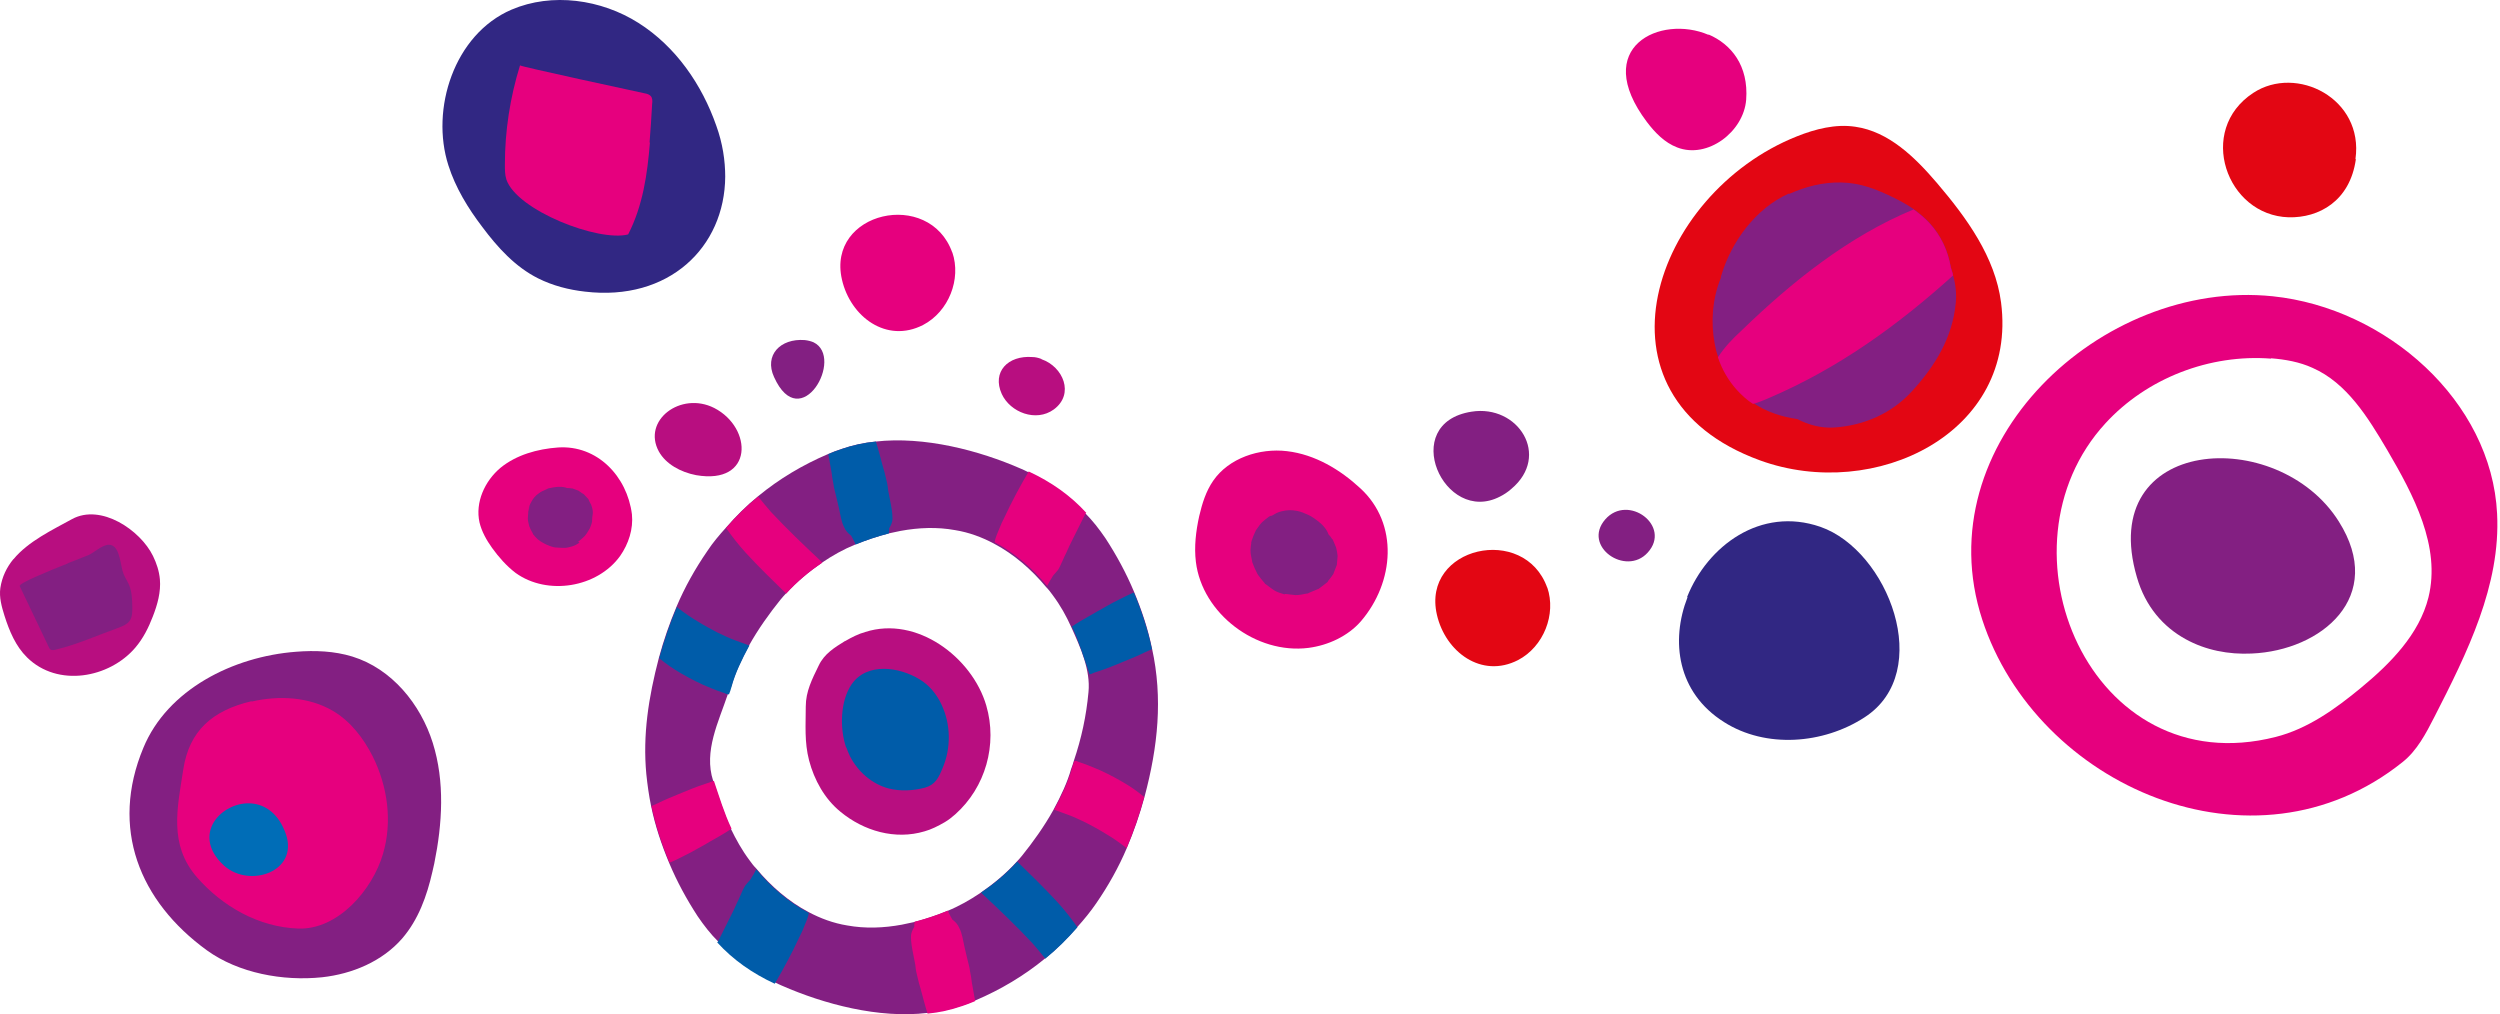 <svg width="695" height="282" viewBox="0 0 695 282" fill="none" xmlns="http://www.w3.org/2000/svg">
<path d="M469.124 166.055C464.404 178.163 466.251 192.527 479.281 200.736C490.876 208.123 506.882 206.892 518.373 199.402C537.868 186.781 524.94 153.025 506.061 146.458C489.439 140.712 474.664 151.793 469.021 165.953" fill="#312783"/>
<path d="M378.217 135.788C372.574 130.555 365.597 126.349 357.799 125.425C350.104 124.502 341.588 127.374 337.278 133.633C335.226 136.609 334.2 139.995 333.379 143.483C332.456 147.69 331.943 152 332.456 156.206C334.2 170.571 349.18 181.96 363.75 180.113C369.291 179.395 374.729 176.83 378.32 172.726C387.657 161.849 388.888 145.638 378.217 135.788Z" fill="#E6007E"/>
<path d="M357.183 165.133C357.183 165.133 357.389 165.133 357.491 165.133C358.312 165.236 359.338 165.338 360.159 165.441C361.185 165.441 362.211 165.236 363.135 165.03C363.34 165.03 363.648 165.03 363.853 164.825C364.674 164.517 365.494 164.107 366.315 163.799C366.418 163.799 366.623 163.697 366.726 163.594C367.444 163.081 368.162 162.465 368.88 161.952C368.88 161.952 369.086 161.747 369.188 161.644C369.188 161.644 369.188 161.644 369.188 161.542C369.599 161.029 370.419 160.003 370.727 159.49C370.727 159.49 370.727 159.49 370.727 159.387C371.035 158.566 371.343 157.848 371.651 157.027C371.651 157.027 371.651 157.027 371.651 156.925L371.856 154.565C371.753 153.744 371.651 153.026 371.445 152.205C371.138 151.487 370.83 150.768 370.522 150.05C370.522 150.05 370.419 149.845 370.317 149.845C370.009 149.332 369.701 148.922 369.291 148.511C369.188 148.203 369.086 147.895 368.88 147.588C367.957 145.946 366.418 144.817 364.879 143.791C364.468 143.484 363.955 143.278 363.545 143.073C362.622 142.663 361.698 142.252 360.672 142.047C359.03 141.739 357.902 141.739 356.26 142.15C355.234 142.355 354.413 142.868 353.592 143.381C354.003 143.176 354.516 142.971 354.926 142.765C354.413 142.971 354.003 143.176 353.49 143.381C353.49 143.381 353.387 143.381 353.285 143.484C353.285 143.484 353.285 143.484 353.387 143.381C353.182 143.381 352.977 143.483 352.874 143.586C352.772 143.586 352.669 143.689 352.566 143.791C352.053 144.202 351.438 144.612 350.925 145.125L350.719 145.33C350.206 145.843 349.796 146.562 349.386 147.075C349.18 147.28 349.078 147.588 348.975 147.793C348.565 148.614 348.257 149.435 347.949 150.358C347.949 150.461 347.949 150.563 347.847 150.666C347.847 150.974 347.847 151.384 347.744 151.692C347.744 152.102 347.641 152.513 347.641 152.821L347.641 153.026C347.641 153.949 347.847 154.873 348.052 155.796C348.052 156.104 348.154 156.412 348.257 156.617C348.565 157.54 348.975 158.361 349.386 159.182C349.488 159.387 349.591 159.695 349.796 159.9C350.309 160.618 350.822 161.234 351.438 161.952C351.438 161.952 351.643 162.157 351.643 162.26C351.643 162.26 351.848 162.465 351.951 162.465C352.669 162.978 353.387 163.594 354.208 164.107C355.029 164.62 356.055 164.928 357.081 165.236" fill="#831F82"/>
<path d="M155.155 124.397C149.409 124.808 143.561 126.449 139.149 130.041C134.737 133.734 132.069 139.685 133.301 145.226C133.916 147.791 135.25 150.151 136.789 152.306C138.636 154.871 140.791 157.333 143.356 159.283C152.18 165.644 166.031 163.387 172.393 154.563C174.753 151.177 176.087 147.073 175.676 142.969C174.342 132.4 166.031 123.679 155.155 124.397Z" fill="#E6007E"/>
<path d="M160.697 150.563C160.697 150.563 160.799 150.563 160.902 150.46C161.415 150.05 161.928 149.639 162.441 149.126C162.954 148.613 163.364 147.895 163.672 147.382C163.672 147.279 163.877 147.074 163.98 146.869C164.185 146.253 164.493 145.638 164.596 145.022C164.596 144.919 164.596 144.817 164.596 144.714C164.596 144.099 164.698 143.38 164.801 142.765C164.801 142.765 164.801 142.559 164.801 142.457C164.801 142.457 164.801 142.457 164.801 142.354C164.801 141.841 164.596 140.918 164.39 140.508C164.39 140.508 164.39 140.507 164.39 140.405C164.083 139.892 163.775 139.276 163.57 138.763L162.338 137.429C162.338 137.429 161.312 136.814 160.799 136.403C160.286 136.198 159.671 135.993 159.158 135.788C159.158 135.788 159.055 135.788 158.952 135.788C158.542 135.685 158.132 135.685 157.721 135.685C157.516 135.685 157.208 135.48 157.003 135.48C155.669 135.172 154.233 135.377 152.899 135.685C152.488 135.685 152.181 135.89 151.77 136.095C151.052 136.403 150.334 136.711 149.821 137.122C148.795 137.84 148.282 138.455 147.666 139.584C147.256 140.302 147.05 140.918 146.948 141.636C147.05 141.328 147.153 140.918 147.358 140.61C147.256 140.918 147.05 141.328 146.948 141.739C146.948 141.739 146.948 141.841 146.948 141.944C146.948 141.944 146.948 141.944 146.948 141.841C146.948 141.944 146.845 142.149 146.845 142.252C146.845 142.252 146.845 142.457 146.845 142.56C146.845 143.073 146.743 143.586 146.743 144.099L146.743 144.304C146.743 144.817 146.948 145.433 147.05 145.946C147.05 146.151 147.153 146.356 147.256 146.561C147.461 147.177 147.871 147.792 148.179 148.408C148.179 148.408 148.179 148.613 148.282 148.613C148.487 148.818 148.589 149.024 148.795 149.229C149 149.434 149.205 149.639 149.41 149.844C149.41 149.844 149.41 149.844 149.513 149.947C150.026 150.358 150.641 150.768 151.257 151.076C151.462 151.178 151.668 151.281 151.873 151.384C152.488 151.691 153.207 151.896 153.822 152.102C154.027 152.102 154.233 152.204 154.438 152.204C155.053 152.204 155.772 152.307 156.387 152.307C156.387 152.307 156.592 152.307 156.695 152.307C156.695 152.307 156.9 152.307 157.003 152.307C157.619 152.307 158.337 152.102 159.055 151.897C159.773 151.691 160.491 151.281 161.107 150.87" fill="#831F82"/>
<path d="M430.134 163.387C423.773 145.534 395.146 151.998 399.456 170.877C401.816 181.24 411.871 188.73 422.029 183.497C429.108 179.803 432.7 170.774 430.134 163.284" fill="#E30613"/>
<path d="M417.001 138.044C418.027 137.531 419.156 136.813 420.182 135.89C431.16 126.655 422.029 112.393 409.1 114.445C388.682 117.626 401.405 146.15 417.001 138.044Z" fill="#831F82"/>
<path d="M201.611 49.059C201.508 68.759 185.912 83.842 162.621 81.072C158.107 80.559 153.695 79.43 149.59 77.378C143.229 74.197 138.304 68.759 134.097 63.116C130.096 57.883 126.607 52.137 124.658 45.981C119.63 30.385 126.197 9.557 142.203 2.682C153.489 -2.14 167.136 -0.191 177.499 6.376C187.862 12.943 195.147 23.511 199.148 35.002C200.893 39.825 201.611 44.647 201.611 49.162" fill="#312783"/>
<path d="M180.68 39.619C179.962 48.443 178.73 57.164 174.626 65.167C166.418 67.322 143.64 58.498 140.767 49.879C140.357 48.545 140.357 47.212 140.357 45.775C140.357 36.438 141.793 27.101 144.563 18.175C144.563 18.483 176.986 25.46 179.346 25.973C179.962 26.075 180.475 26.28 180.885 26.691C181.398 27.204 181.398 28.127 181.296 28.846C181.09 32.437 180.885 36.028 180.577 39.619" fill="#E6007E"/>
<path d="M551.06 172.244C566.143 218.519 626.474 245.093 667.926 211.849C671.928 208.669 674.39 203.949 676.75 199.332C685.882 181.479 695.219 162.702 694.193 142.797C692.654 111.503 663.412 85.646 631.81 82.363C584.099 77.438 535.157 123.405 551.06 172.244ZM631.297 99.601C635.298 99.909 639.3 100.627 642.891 102.268C652.433 106.475 658.281 116.017 663.617 125.046C671.004 137.667 678.597 151.929 675.108 166.088C672.543 176.348 664.54 184.454 656.332 191.226C649.252 197.074 641.557 202.615 632.63 204.872C581.021 218.006 553.523 152.236 585.33 117.659C596.822 105.141 614.264 98.369 631.399 99.703L631.297 99.601Z" fill="#E6007E"/>
<path d="M607.595 177.682C613.136 180.76 619.6 181.992 625.961 181.684C645.353 180.863 663.412 165.883 650.176 144.952C633.246 118.069 582.56 121.147 594.051 160.445C596.411 168.653 601.439 174.296 607.595 177.682Z" fill="#831F82"/>
<path d="M120.209 242.336C118.67 249.108 116.31 255.675 111.795 260.908C106.255 267.269 97.944 270.757 89.53 271.681C78.654 272.81 66.342 270.552 57.518 264.191C38.741 250.545 30.533 230.229 39.87 207.861C46.539 191.752 64.7 182.518 82.348 181.184C87.581 180.774 92.916 180.979 97.944 182.518C108.922 185.904 116.925 195.754 120.311 206.527C123.697 217.301 122.979 228.998 120.722 240.079C120.517 240.797 120.414 241.618 120.209 242.336Z" fill="#831F82"/>
<path d="M69.933 195.037C77.525 193.292 85.836 193.703 92.506 197.602C97.43 200.475 101.022 205.195 103.587 210.222C107.794 218.636 109.127 228.486 106.46 237.412C103.587 247.262 94.045 258.549 82.861 258.138C71.882 257.728 61.827 251.982 54.747 243.876C46.847 234.745 49.309 224.587 50.951 213.916C52.593 203.143 59.057 197.499 69.933 194.934L69.933 195.037Z" fill="#E6007E"/>
<path d="M59.981 227.768C57.416 231.154 57.211 236.079 62.341 240.696C69.421 246.955 83.067 242.337 79.476 231.872C75.474 220.38 64.393 222.022 59.981 227.768Z" fill="#006DB7"/>
<path d="M474.97 9.688C461.632 3.942 442.137 13.074 457.835 33.903C460.093 36.878 462.76 39.648 466.249 40.982C474.662 44.266 484.718 36.673 485.436 27.746C486.154 18.204 481.229 12.253 474.97 9.585" fill="#E6007E"/>
<path d="M193.53 132.094C209.536 134.865 209.331 118.961 198.557 113.42C189.22 108.701 178.447 116.909 183.167 125.528C185.116 129.016 189.22 131.273 193.53 132.094Z" fill="#B80E80"/>
<path d="M458.043 153.64C464.815 146.252 452.605 137.121 446.244 144.406C439.78 151.896 451.99 160.309 458.043 153.64Z" fill="#831F82"/>
<path d="M289.464 99.773C288.644 99.465 287.823 99.26 287.002 99.26C280.23 98.747 275.715 103.364 278.486 109.521C280.846 114.651 288.028 117.421 292.953 113.83C298.801 109.521 295.518 101.928 289.567 99.876L289.464 99.773Z" fill="#B80E80"/>
<path d="M226.159 95.156C225.44 94.848 224.619 94.643 223.696 94.54C216.924 94.027 212.41 98.747 215.18 104.801C222.567 121.217 234.88 99.362 226.159 95.156Z" fill="#831F82"/>
<path d="M654.822 44.197C657.181 27.37 638.405 17.93 626.4 25.831C610.599 36.194 618.91 59.895 636.25 60.408C644.664 60.613 653.283 55.894 654.924 44.3L654.822 44.197Z" fill="#E30613"/>
<path d="M234.982 178.163C232.006 180.009 229.133 181.754 227.594 185.037C225.747 188.833 224.003 192.219 224.003 196.426C224.003 201.556 223.593 206.276 224.927 211.406C226.363 216.844 229.236 222.077 233.648 225.668C240.112 231.004 248.833 233.569 257.042 231.106C258.889 230.593 260.735 229.67 262.685 228.541C263.711 227.925 264.634 227.207 265.558 226.386C273.971 218.896 277.357 206.994 274.177 196.118C270.278 182.78 254.887 171.083 240.522 175.7C238.676 176.213 236.829 177.136 234.879 178.265" fill="#B80E80"/>
<path d="M179.678 215.202C179.986 218.178 180.396 221.153 181.012 224.129C182.141 229.567 183.885 234.799 186.04 239.93C188.194 245.06 190.862 249.985 193.94 254.705C195.684 257.27 197.531 259.63 199.583 261.682C203.995 266.504 209.331 270.301 215.59 273.173C216.103 273.481 216.718 273.686 217.334 273.994C229.031 279.124 244.319 283.229 257.862 281.587C261.146 281.279 264.326 280.561 267.405 279.535C268.738 279.124 269.97 278.611 271.201 278.098C278.178 275.123 284.745 271.224 290.593 266.402C293.774 263.836 296.749 260.861 299.52 257.68C301.367 255.628 303.213 253.371 304.752 251.114C308.138 246.189 311.011 241.058 313.269 235.723C315.218 231.106 316.86 226.386 318.194 221.461C321.887 207.61 323.324 194.168 320.246 180.214C319.117 174.776 317.373 169.543 315.218 164.413C313.063 159.283 310.396 154.358 307.318 149.638C305.573 147.073 303.726 144.713 301.674 142.661C297.262 137.839 291.927 134.042 285.668 131.17C285.155 130.862 284.539 130.656 283.924 130.349C272.227 125.218 256.939 121.217 243.395 122.756C240.112 123.064 236.931 123.782 233.956 124.808C232.622 125.219 231.391 125.732 230.159 126.245C223.182 129.22 216.616 133.119 210.767 137.941C207.587 140.507 204.611 143.482 201.841 146.663C199.994 148.715 198.147 150.869 196.608 153.229C193.222 158.154 190.349 163.285 188.092 168.62C186.142 173.237 184.501 177.957 183.167 182.882C180.294 193.86 178.652 204.326 179.678 215.202ZM203.277 190.885C204.303 187.191 206.15 183.292 208.202 179.496C210.767 174.879 213.948 170.467 216.923 166.773C217.436 166.157 217.95 165.542 218.463 165.029C221.438 161.746 224.927 158.873 228.518 156.41C231.391 154.461 234.469 152.716 237.752 151.383C240.728 150.151 243.806 149.125 246.986 148.304C248.115 148.099 249.244 147.791 250.372 147.586C255.4 146.663 260.53 146.458 265.558 147.381C269.354 147.997 272.945 149.33 276.229 151.075C281.872 154.05 286.797 158.36 290.798 163.182C291.517 163.9 292.132 164.721 292.645 165.439C294.8 168.312 296.442 171.288 297.775 174.263C300.34 179.906 303.213 186.268 302.598 192.424C301.982 199.093 300.648 205.25 298.494 211.611C298.288 212.329 298.083 213.048 297.775 213.766C296.749 217.46 294.903 221.358 292.85 225.155C290.285 229.772 287.105 234.184 284.129 237.878C283.616 238.493 283.103 239.109 282.59 239.622C279.615 242.905 276.126 245.778 272.535 248.241C269.662 250.19 266.584 251.934 263.3 253.268C260.325 254.499 257.247 255.526 254.066 256.346C252.937 256.552 251.809 256.859 250.68 257.065C245.653 257.988 240.522 258.193 235.495 257.27C231.698 256.654 228.107 255.32 224.824 253.576C219.181 250.601 214.256 246.291 210.254 241.469C209.536 240.751 208.92 239.93 208.407 239.212C206.253 236.339 204.611 233.363 203.175 230.388C201.225 226.078 199.789 221.564 198.25 217.049C195.582 208.841 199.789 200.632 202.354 192.937C202.559 192.219 202.764 191.501 203.072 190.782" fill="#831F82"/>
<path d="M273.253 248.651C273.253 248.651 272.945 248.343 272.74 248.138C276.434 245.675 279.819 242.802 282.795 239.519C286.591 243.213 290.388 246.907 293.979 250.806C296.031 253.063 297.878 255.423 299.519 257.783C296.749 260.963 293.876 263.836 290.593 266.504C289.464 265.067 288.233 263.631 287.002 262.195C282.59 257.475 277.973 253.063 273.253 248.651Z" fill="#005CA9"/>
<path d="M293.056 225.052C295.108 221.256 296.955 217.459 297.981 213.663C298.186 212.945 298.391 212.227 298.699 211.508C299.109 211.508 299.52 211.611 299.827 211.816C301.161 212.227 302.495 212.74 303.726 213.253C306.599 214.381 309.37 215.818 312.037 217.357C314.192 218.588 316.244 220.024 318.091 221.563C316.757 226.488 315.115 231.208 313.166 235.825C313.063 235.825 312.961 235.62 312.858 235.518C311.011 234.081 309.062 232.747 307.112 231.619C305.471 230.593 303.726 229.669 301.982 228.746C300.238 227.925 298.596 227.104 296.852 226.488C295.826 226.078 294.8 225.77 293.774 225.36C293.466 225.257 293.261 225.155 292.953 225.052" fill="#E6007E"/>
<path d="M254.477 268.351L253.861 265.171C253.553 263.632 253.245 261.99 253.245 260.348C253.245 259.425 253.656 258.501 254.169 257.681C254.169 257.27 254.169 256.757 254.271 256.244C257.452 255.423 260.53 254.397 263.506 253.166C263.506 253.269 263.711 253.474 263.711 253.679C264.019 254.397 264.429 255.013 264.737 255.629C265.558 256.244 266.276 256.962 266.686 257.988C267.507 259.527 267.712 261.477 268.123 263.221C268.431 264.35 268.636 265.581 268.944 266.71C269.149 267.736 269.559 268.864 269.662 269.993C269.867 271.019 270.072 272.045 270.175 273.174L271.098 278.304C269.867 278.817 268.636 279.33 267.302 279.74C264.327 280.766 261.146 281.485 257.862 281.792C257.144 279.535 256.529 277.073 255.913 274.815C255.605 273.789 255.297 272.763 255.092 271.737C254.784 270.609 254.579 269.583 254.477 268.454" fill="#E6007E"/>
<path d="M199.584 261.785C199.584 261.785 199.892 261.066 200.097 260.759C201.123 258.707 202.149 256.654 203.175 254.602C203.791 253.371 204.406 252.14 204.919 250.909C205.227 250.293 205.535 249.677 205.74 249.164C206.15 248.138 206.663 247.01 207.176 246.189C207.689 245.573 208.1 245.06 208.51 244.65C208.51 244.547 208.715 244.445 208.715 244.342C209.023 243.829 209.228 243.418 209.536 243.008C209.741 242.495 210.049 242.085 210.255 241.674C214.256 246.497 219.181 250.806 224.824 253.782C224.824 254.397 224.516 255.115 224.311 255.731C224.106 256.347 223.798 256.86 223.593 257.475C223.183 258.604 222.67 259.63 222.157 260.656C220.105 265.068 217.847 269.275 215.385 273.481C209.023 270.506 203.79 266.812 199.379 261.99" fill="#005CA9"/>
<path d="M181.012 224.129C181.731 223.821 182.346 223.513 183.064 223.206C184.911 222.282 186.758 221.564 188.708 220.743C191.17 219.717 193.633 218.691 196.198 217.87C196.813 217.665 197.532 217.46 198.147 217.152C198.25 217.152 198.352 217.152 198.455 217.049C199.994 221.564 201.328 226.078 203.38 230.388C203.38 230.388 203.277 230.388 203.175 230.49C201.841 231.414 200.404 232.235 198.968 233.056C198.045 233.569 197.121 234.082 196.3 234.595C194.351 235.621 192.607 236.749 190.657 237.673C189.221 238.391 187.682 239.212 186.143 239.827C183.988 234.697 182.244 229.464 181.115 224.026" fill="#E6007E"/>
<path d="M228.107 155.897C228.107 155.897 228.415 156.204 228.62 156.41C224.927 158.872 221.541 161.745 218.565 165.028C214.769 161.335 210.972 157.641 207.381 153.742C205.329 151.485 203.482 149.125 201.841 146.765C204.611 143.584 207.484 140.711 210.767 138.043C211.896 139.48 213.127 140.916 214.358 142.353C218.77 147.073 223.388 151.485 228.107 155.897Z" fill="#E6007E"/>
<path d="M208.305 179.496C206.252 183.293 204.406 187.089 203.38 190.885C203.174 191.604 202.969 192.322 202.661 193.04C202.251 193.04 201.84 192.938 201.533 192.732C200.199 192.322 198.865 191.809 197.634 191.296C194.761 190.167 191.99 188.731 189.323 187.192C187.168 185.96 185.116 184.524 183.269 182.985C184.603 178.06 186.245 173.34 188.194 168.723C188.297 168.723 188.399 168.928 188.502 169.031C190.349 170.467 192.298 171.801 194.248 172.93C195.889 173.956 197.634 174.879 199.378 175.803C201.122 176.624 202.764 177.444 204.508 178.06C205.534 178.47 206.56 178.778 207.586 179.189C207.894 179.291 208.099 179.394 208.407 179.496" fill="#005CA9"/>
<path d="M246.884 136.196L247.499 139.377C247.807 140.916 248.115 142.558 248.115 144.2C248.115 145.123 247.705 146.047 247.192 146.867C247.192 147.278 247.192 147.791 247.089 148.304C243.908 149.125 240.83 150.151 237.855 151.382C237.855 151.279 237.649 151.074 237.649 150.869C237.342 150.151 236.931 149.535 236.623 148.919C235.802 148.304 235.084 147.586 234.674 146.56C233.853 145.021 233.648 143.071 233.237 141.327C232.93 140.198 232.724 138.967 232.417 137.838C232.211 136.812 231.801 135.684 231.698 134.555C231.493 133.529 231.288 132.503 231.185 131.374L230.262 126.244C231.493 125.731 232.724 125.218 234.058 124.808C237.034 123.782 240.215 123.063 243.498 122.755C244.216 125.013 244.832 127.475 245.447 129.733C245.755 130.759 246.063 131.785 246.268 132.811C246.576 133.939 246.781 134.965 246.884 136.094" fill="#005CA9"/>
<path d="M301.777 142.764C301.777 142.764 301.469 143.482 301.264 143.79C300.238 145.842 299.212 147.894 298.186 149.946C297.57 151.177 296.955 152.409 296.442 153.64C296.134 154.256 295.826 154.871 295.621 155.384C295.108 156.41 294.698 157.539 294.184 158.36C293.671 158.975 293.261 159.488 292.851 159.899C292.851 160.001 292.645 160.104 292.645 160.207C292.338 160.72 292.132 161.13 291.825 161.54C291.619 162.053 291.312 162.464 291.106 162.874C287.105 158.052 282.18 153.743 276.537 150.767C276.537 150.151 276.844 149.433 277.05 148.817C277.255 148.202 277.563 147.689 277.768 147.073C278.178 145.945 278.691 144.918 279.204 143.892C281.256 139.48 283.514 135.274 285.976 131.067C292.338 134.042 297.57 137.736 301.982 142.559" fill="#E6007E"/>
<path d="M320.349 180.42C319.63 180.727 319.015 181.035 318.296 181.343C316.45 182.266 314.603 182.985 312.653 183.806C310.191 184.832 307.728 185.858 305.163 186.678C304.548 186.884 303.829 187.089 303.214 187.397C303.111 187.397 303.008 187.397 302.906 187.499C301.367 182.985 300.033 178.47 297.981 174.161C297.981 174.161 298.083 174.161 298.186 174.058C299.52 173.135 300.956 172.314 302.393 171.493C303.316 170.98 304.24 170.467 305.061 169.954C307.01 168.928 308.754 167.799 310.704 166.876C312.14 166.158 313.679 165.337 315.218 164.721C317.373 169.851 319.117 175.084 320.246 180.522" fill="#005CA9"/>
<path d="M235.289 207.815C235.597 208.636 235.905 209.457 236.315 210.278C238.47 214.485 242.369 217.973 247.089 219.204C250.372 220.025 253.861 219.82 257.041 218.999C260.017 218.178 260.94 216.229 262.069 213.459C264.429 207.918 264.326 201.351 261.761 195.913C260.427 193.04 258.375 190.475 255.605 188.834C250.064 185.448 241.035 184.011 236.726 190.27C233.545 194.99 233.442 202.48 235.187 207.713" fill="#005CA9"/>
<path d="M3.723 155.489C7.869 150.463 14.605 147.302 20.045 144.297C28.077 139.945 39.01 147.354 42.533 154.557C43.518 156.577 44.243 158.754 44.45 161.034C44.761 164.557 43.777 168.08 42.481 171.397C41.29 174.506 39.787 177.511 37.611 180.05C30.408 188.496 16.055 191.19 7.506 182.744C4.345 179.635 2.583 175.387 1.236 171.138C0.459 168.651 -0.267 166.06 0.096 163.469C0.563 160.36 1.858 157.717 3.723 155.437" fill="#B80E80"/>
<path d="M18.853 156.578C21.859 155.386 24.294 154.453 24.864 154.194C26.419 153.417 29.061 150.878 30.978 151.551C33.465 152.381 33.465 157.459 34.346 159.531C34.761 160.619 35.434 161.552 35.901 162.64C36.678 164.557 36.73 166.63 36.782 168.651C36.782 169.946 36.834 171.397 36.108 172.485C35.383 173.573 34.087 174.091 32.844 174.558C27.04 176.63 21.444 179.169 15.434 180.62C14.967 180.724 14.449 180.827 14.035 180.568C13.827 180.413 13.672 180.154 13.568 179.895C10.874 174.247 8.179 168.599 5.485 162.951C5.122 162.174 12.998 158.961 18.853 156.629" fill="#831F82"/>
<path d="M264.737 70.223C258.376 52.37 229.749 58.834 234.059 77.713C236.419 88.076 246.474 95.566 256.632 90.333C263.711 86.639 267.303 77.61 264.737 70.12" fill="#E6007E"/>
<path d="M556.292 84.075C554.65 71.454 546.75 60.578 538.439 50.831C532.385 43.751 525.1 36.569 515.763 35.235C510.325 34.414 504.682 35.851 499.552 37.903C459.536 53.806 439.939 110.033 489.291 127.989C521.201 139.583 561.012 120.396 556.292 84.075Z" fill="#E30613"/>
<path d="M497.397 53.909C502.014 51.857 506.734 50.626 511.864 50.729C517.302 50.831 521.817 52.678 526.639 55.038C528.486 55.961 530.333 56.987 531.975 58.116C533.514 59.245 535.053 60.476 536.284 61.81C539.67 65.503 541.517 69.608 542.338 74.327C542.543 75.046 542.851 75.764 542.953 76.482C543.672 79.047 543.979 81.817 543.672 84.485C542.748 93.822 538.028 101.62 531.77 108.495C526.126 114.856 518.226 118.345 509.71 118.858C506.426 119.063 502.733 118.139 499.654 116.498C495.243 115.882 490.933 114.446 487.342 111.983C485.7 110.957 484.264 109.623 482.93 108.187C480.57 105.622 478.723 102.441 477.595 99.055C477.184 97.926 476.876 96.695 476.671 95.464C475.543 89.41 476.056 82.946 478.415 77.2C478.415 76.995 478.415 76.79 478.518 76.585C481.288 67.248 488.06 57.911 497.295 53.807L497.397 53.909Z" fill="#831F82"/>
<path d="M477.697 99.158C479.441 96.49 481.699 94.13 484.059 91.975C498.115 78.329 513.916 65.709 531.975 58.219C533.514 59.347 535.053 60.579 536.284 61.913C539.67 65.606 541.517 69.71 542.338 74.43C542.543 75.148 542.851 75.867 542.953 76.585C527.46 90.539 511.146 102.338 491.754 110.649C490.317 111.265 488.881 111.881 487.342 112.291C485.7 111.265 484.264 109.931 482.93 108.495C480.57 105.93 478.723 102.749 477.594 99.363L477.697 99.158Z" fill="#E6007E"/>
</svg>
